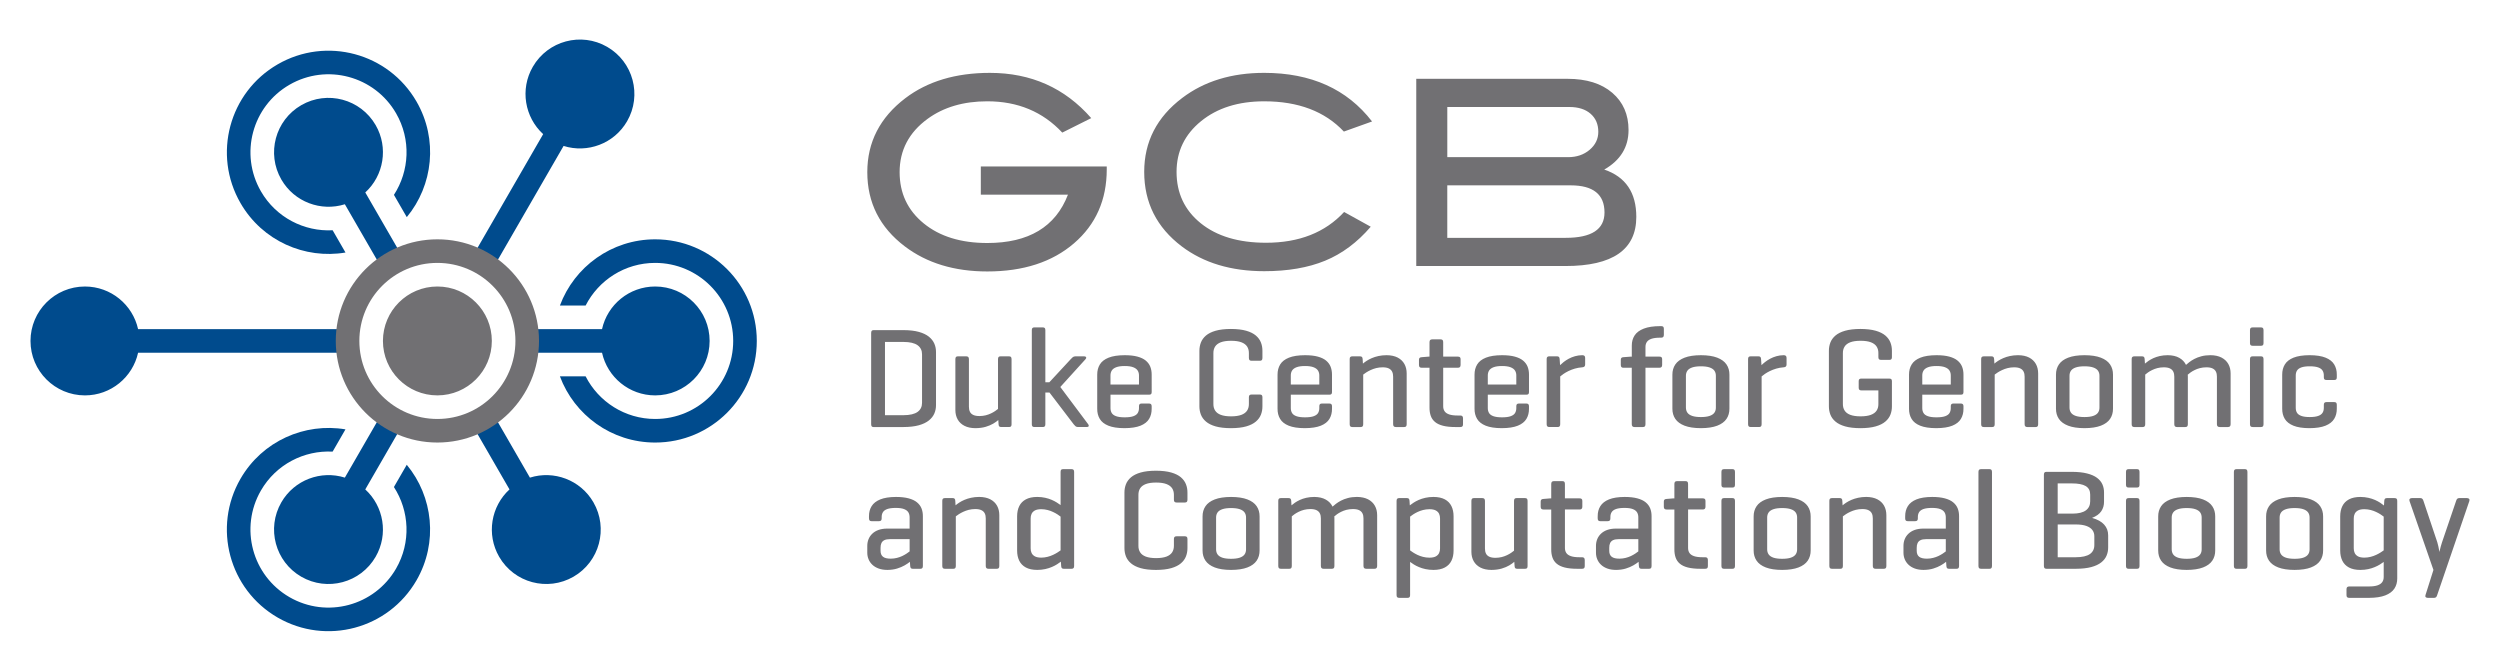 <?xml version="1.0"?>
 <!-- Generator: Adobe Illustrator 16.0.0, SVG Export Plug-In . SVG Version: 6.00 Build 0) --> <svg version="1.0" id="Layer_1" xmlns="http://www.w3.org/2000/svg" xmlns:xlink="http://www.w3.org/1999/xlink" x="0px" y="0px" width="276" height="74.049" viewBox="44 24.146 276 74.049" enable-background="new 44 24.146 276 74.049" xml:space="preserve"> <rect x="44" y="24.146" fill="#FFFFFF" width="276" height="74.049"></rect> <g> <path fill="#004B8D" d="M82.072,46.696l3.717,6.438c0.344-0.258,0.707-0.499,1.089-0.719c0.381-0.22,0.771-0.414,1.167-0.583 l-3.718-6.439c2.035-1.862,2.58-4.949,1.144-7.437c-1.66-2.874-5.336-3.859-8.21-2.2c-2.874,1.66-3.859,5.336-2.2,8.21 C76.497,46.454,79.442,47.526,82.072,46.696L82.072,46.696z M96.53,71.739l3.718,6.439c-2.034,1.862-2.578,4.949-1.142,7.435 c1.66,2.875,5.336,3.86,8.21,2.2c2.874-1.659,3.859-5.335,2.2-8.209c-1.437-2.488-4.383-3.56-7.013-2.728l-3.717-6.438 c-0.344,0.257-0.707,0.499-1.089,0.718C97.316,71.376,96.926,71.57,96.53,71.739L96.53,71.739z M74.657,31.248 c5.364-3.098,12.226-1.259,15.324,4.106c2.41,4.174,1.832,9.256-1.072,12.764l-1.419-2.458c1.707-2.63,1.913-6.104,0.237-9.005 c-2.378-4.12-7.648-5.532-11.768-3.153c-4.12,2.378-5.532,7.648-3.153,11.768c1.675,2.901,4.785,4.46,7.917,4.297l1.419,2.458 c-4.49,0.76-9.179-1.279-11.589-5.454C67.454,41.206,69.292,34.344,74.657,31.248z"></path> <path fill="#004B8D" d="M82.072,76.875c-2.629-0.83-5.575,0.242-7.012,2.729c-1.659,2.874-0.673,6.551,2.2,8.211 c2.875,1.659,6.551,0.674,8.21-2.201c1.437-2.486,0.892-5.574-1.144-7.436l3.718-6.44c-0.797-0.339-1.556-0.774-2.256-1.301 L82.072,76.875L82.072,76.875z M98.787,53.132l7.433-12.875c2.631,0.831,5.577-0.241,7.012-2.728c1.66-2.874,0.675-6.55-2.2-8.21 c-2.873-1.66-6.551-0.674-8.21,2.201c-1.436,2.486-0.891,5.573,1.143,7.435l-1.858,3.22l-5.576,9.657 C97.327,52.171,98.086,52.606,98.787,53.132L98.787,53.132z M74.656,92.325c-5.366-3.098-7.203-9.959-4.105-15.324 c2.409-4.174,7.099-6.214,11.589-5.453l-1.419,2.458c-3.131-0.164-6.242,1.396-7.917,4.296c-2.378,4.121-0.966,9.391,3.153,11.769 c4.119,2.378,9.39,0.967,11.769-3.152c1.674-2.902,1.469-6.375-0.238-9.005l1.419-2.458c2.904,3.508,3.482,8.59,1.073,12.764 C86.882,93.583,80.021,95.422,74.656,92.325z"></path> <path fill="#004B8D" d="M122.342,61.785c0.001-3.318-2.691-6.01-6.01-6.009c-2.872,0-5.274,2.015-5.869,4.708h-7.432 c0.105,0.871,0.103,1.745-0.002,2.605h7.435c0.596,2.692,2.997,4.708,5.868,4.708C119.651,67.796,122.343,65.104,122.342,61.785 L122.342,61.785z M81.547,60.484H62.962h-3.717c-0.595-2.692-2.997-4.707-5.868-4.707c-3.318,0-6.01,2.692-6.01,6.01 c0,3.319,2.692,6.01,6.01,6.01c2.872,0,5.274-2.015,5.868-4.708h22.3C81.439,62.218,81.443,61.343,81.547,60.484L81.547,60.484z M127.55,61.785c0,6.195-5.024,11.218-11.219,11.218c-4.819,0-8.931-3.042-10.518-7.311h2.838c1.424,2.794,4.33,4.708,7.68,4.708 c4.757,0,8.615-3.857,8.614-8.615c0.001-4.757-3.857-8.614-8.614-8.615c-3.35,0-6.255,1.914-7.679,4.708h-2.838 c1.586-4.269,5.697-7.311,10.518-7.31C122.526,50.568,127.55,55.59,127.55,61.785z"></path> <path fill="#717073" d="M103.506,61.784c0,6.195-5.023,11.218-11.218,11.218c-6.195,0-11.219-5.023-11.218-11.218 c0-6.195,5.022-11.217,11.218-11.217C98.482,50.567,103.506,55.589,103.506,61.784L103.506,61.784z M98.298,61.785 c0-3.318-2.691-6.01-6.01-6.009c-3.319,0-6.01,2.691-6.012,6.009c0.001,3.319,2.693,6.011,6.011,6.011 C95.607,67.796,98.298,65.104,98.298,61.785L98.298,61.785z M92.288,70.4c4.756-0.001,8.615-3.859,8.615-8.617 c0-4.756-3.857-8.613-8.615-8.613c-4.759,0-8.615,3.857-8.615,8.613C83.673,66.541,87.531,70.399,92.288,70.4z"></path> </g> <g> <path fill="#717073" d="M216.855,50.403c2.855,0,4.282-0.932,4.282-2.797c0-1.999-1.246-2.998-3.739-2.998h-13.618v5.795H216.855 L216.855,50.403z M217.113,41.497c0.951,0,1.746-0.271,2.384-0.813c0.637-0.543,0.956-1.204,0.956-1.984 c0-0.837-0.285-1.503-0.856-1.999c-0.571-0.494-1.351-0.742-2.34-0.742h-13.475v5.538H217.113L217.113,41.497z M221.109,42.867 c2.36,0.799,3.539,2.541,3.539,5.224c0,3.616-2.607,5.424-7.822,5.424h-16.471V32.847h16.7c2.093,0,3.74,0.514,4.938,1.542 c1.199,1.028,1.798,2.398,1.798,4.111C223.792,40.384,222.897,41.84,221.109,42.867L221.109,42.867z M195.474,37.557l-3.111,1.114 c-2.095-2.227-5.025-3.34-8.793-3.34c-2.855,0-5.182,0.732-6.98,2.198c-1.798,1.465-2.698,3.331-2.698,5.595 c0,2.341,0.89,4.23,2.669,5.667c1.779,1.437,4.182,2.155,7.208,2.155c3.654,0,6.527-1.132,8.621-3.397l2.94,1.627 c-1.484,1.731-3.164,2.983-5.039,3.753c-1.875,0.771-4.116,1.156-6.724,1.156c-3.653,0-6.689-0.913-9.106-2.741 c-2.76-2.093-4.14-4.833-4.14-8.221c0-3.331,1.399-6.052,4.197-8.165c2.436-1.846,5.452-2.769,9.049-2.769 C188.747,32.191,192.714,33.98,195.474,37.557L195.474,37.557z M166.185,42.839c0,3.368-1.204,6.09-3.611,8.164 s-5.601,3.112-9.578,3.112c-3.635,0-6.671-0.923-9.107-2.77c-2.759-2.093-4.139-4.824-4.139-8.192c0-3.312,1.398-6.033,4.197-8.165 c2.455-1.865,5.566-2.797,9.335-2.797c4.548,0,8.278,1.665,11.19,4.995l-3.197,1.599c-2.15-2.303-4.91-3.455-8.279-3.455 c-2.627,0-4.825,0.647-6.595,1.941c-2.055,1.503-3.083,3.463-3.083,5.881c0,2.321,0.885,4.206,2.655,5.652 c1.77,1.447,4.111,2.17,7.022,2.17c4.568,0,7.537-1.779,8.907-5.338h-9.62v-3.112h13.902L166.185,42.839L166.185,42.839z"></path> <path fill="#717073" d="M311.551,79.449c-0.029-0.097-0.067-0.173-0.121-0.228c-0.05-0.057-0.125-0.086-0.226-0.086h-0.928 c-0.105,0-0.184,0.026-0.234,0.082c-0.052,0.052-0.063,0.132-0.034,0.233l2.644,7.617l-0.881,2.785 c-0.028,0.102-0.018,0.179,0.037,0.226c0.052,0.05,0.134,0.073,0.246,0.073h0.677c0.1-0.002,0.175-0.034,0.226-0.092 c0.048-0.057,0.084-0.125,0.105-0.206l3.557-10.402c0.029-0.102,0.018-0.182-0.035-0.234c-0.05-0.055-0.128-0.081-0.233-0.081 H315.5c-0.099,0-0.175,0.025-0.226,0.081c-0.052,0.053-0.092,0.132-0.121,0.234l-1.558,4.579c-0.047,0.145-0.092,0.294-0.134,0.446 c-0.04,0.15-0.074,0.281-0.1,0.394c-0.029,0.112-0.044,0.186-0.049,0.214c-0.006-0.026-0.02-0.095-0.038-0.212 c-0.018-0.115-0.044-0.252-0.079-0.409c-0.034-0.159-0.072-0.312-0.12-0.464L311.551,79.449L311.551,79.449z M303.855,81.384 c-0.003-0.186,0.031-0.356,0.103-0.511c0.07-0.152,0.192-0.275,0.361-0.371c0.17-0.092,0.404-0.139,0.7-0.141 c0.25,0.002,0.483,0.032,0.704,0.089c0.222,0.057,0.424,0.13,0.608,0.22c0.186,0.087,0.348,0.176,0.488,0.268 c0.141,0.092,0.254,0.173,0.341,0.241v3.729c-0.087,0.065-0.2,0.142-0.341,0.23c-0.14,0.089-0.302,0.179-0.488,0.265 c-0.184,0.087-0.386,0.16-0.608,0.217c-0.221,0.058-0.454,0.087-0.704,0.09c-0.296-0.003-0.53-0.05-0.7-0.142 c-0.169-0.095-0.291-0.218-0.361-0.373c-0.072-0.152-0.105-0.321-0.103-0.508V81.384L303.855,81.384z M304.58,87.066 c0.317-0.002,0.61-0.032,0.876-0.089c0.262-0.058,0.503-0.132,0.716-0.224c0.212-0.089,0.402-0.183,0.566-0.286 c0.163-0.099,0.304-0.194,0.423-0.283v1.652c0.003,0.221-0.05,0.41-0.157,0.567c-0.108,0.157-0.281,0.279-0.52,0.362 c-0.239,0.084-0.553,0.125-0.944,0.125h-2.171c-0.11,0-0.189,0.023-0.239,0.074c-0.052,0.047-0.076,0.124-0.076,0.226v0.661 c0,0.108,0.023,0.187,0.076,0.23c0.05,0.047,0.128,0.068,0.239,0.068h2.171c0.737-0.002,1.335-0.094,1.794-0.272 c0.459-0.179,0.795-0.428,1.008-0.75c0.212-0.322,0.317-0.7,0.314-1.133v-8.545c0.003-0.11-0.021-0.189-0.065-0.241 c-0.047-0.05-0.123-0.073-0.234-0.073h-0.834c-0.107,0-0.183,0.023-0.225,0.073c-0.045,0.053-0.068,0.131-0.074,0.241l-0.031,0.504 c-0.11-0.093-0.247-0.195-0.41-0.302c-0.166-0.107-0.354-0.209-0.572-0.308c-0.217-0.097-0.461-0.175-0.734-0.238 c-0.271-0.063-0.57-0.095-0.897-0.098c-0.508,0.003-0.926,0.093-1.254,0.269c-0.328,0.176-0.572,0.425-0.729,0.744 c-0.157,0.32-0.237,0.695-0.237,1.128v3.776c0,0.433,0.08,0.809,0.237,1.128c0.157,0.319,0.401,0.568,0.729,0.744 C303.653,86.974,304.07,87.064,304.58,87.066L304.58,87.066z M298.978,84.784c0.002,0.226-0.053,0.417-0.166,0.574 c-0.113,0.158-0.291,0.275-0.535,0.357c-0.242,0.081-0.559,0.122-0.953,0.122c-0.391,0-0.71-0.042-0.953-0.122 c-0.243-0.082-0.422-0.2-0.534-0.357c-0.11-0.157-0.168-0.348-0.166-0.574v-3.494c-0.002-0.226,0.056-0.417,0.166-0.575 c0.112-0.157,0.291-0.274,0.534-0.356c0.242-0.082,0.562-0.124,0.953-0.124c0.393,0,0.71,0.042,0.953,0.124 c0.244,0.082,0.421,0.199,0.535,0.356c0.112,0.158,0.167,0.349,0.166,0.575V84.784L298.978,84.784z M294.178,84.91 c-0.003,0.433,0.105,0.812,0.321,1.133c0.219,0.322,0.56,0.572,1.023,0.75c0.465,0.178,1.065,0.271,1.802,0.272 c0.737-0.002,1.338-0.094,1.802-0.272c0.465-0.179,0.806-0.428,1.023-0.75c0.218-0.322,0.325-0.701,0.323-1.133v-3.745 c0.002-0.433-0.105-0.811-0.323-1.133c-0.217-0.322-0.558-0.571-1.023-0.75c-0.463-0.179-1.065-0.271-1.802-0.273 c-0.737,0.002-1.337,0.094-1.802,0.273c-0.463,0.179-0.804,0.428-1.023,0.75c-0.216,0.323-0.325,0.701-0.321,1.133V84.91 L294.178,84.91z M292.116,76.254c0-0.11-0.021-0.189-0.065-0.241c-0.045-0.05-0.115-0.074-0.217-0.074h-0.913 c-0.108,0-0.187,0.023-0.231,0.074c-0.048,0.053-0.068,0.131-0.068,0.241v10.371c0,0.11,0.021,0.189,0.068,0.239 c0.044,0.053,0.123,0.077,0.231,0.077h0.913c0.102,0,0.172-0.023,0.217-0.077c0.045-0.049,0.065-0.129,0.065-0.239V76.254 L292.116,76.254z M287.064,84.784c0.003,0.226-0.053,0.417-0.166,0.574c-0.112,0.158-0.291,0.275-0.535,0.357 c-0.241,0.081-0.559,0.122-0.953,0.122c-0.39,0-0.71-0.042-0.952-0.122c-0.244-0.082-0.422-0.2-0.535-0.357 c-0.11-0.157-0.167-0.348-0.166-0.574v-3.494c-0.002-0.226,0.055-0.417,0.166-0.575c0.112-0.157,0.291-0.274,0.535-0.356 c0.241-0.082,0.562-0.124,0.952-0.124c0.394,0,0.712,0.042,0.953,0.124c0.244,0.082,0.422,0.199,0.535,0.356 c0.112,0.158,0.169,0.349,0.166,0.575V84.784L287.064,84.784z M282.265,84.91c-0.003,0.433,0.105,0.812,0.323,1.133 c0.217,0.322,0.558,0.572,1.022,0.75c0.464,0.178,1.064,0.271,1.803,0.272c0.737-0.002,1.337-0.094,1.801-0.272 c0.465-0.179,0.807-0.428,1.023-0.75c0.218-0.322,0.326-0.701,0.322-1.133v-3.745c0.003-0.433-0.104-0.811-0.322-1.133 c-0.217-0.322-0.559-0.571-1.023-0.75c-0.463-0.179-1.063-0.271-1.801-0.273c-0.738,0.002-1.338,0.094-1.803,0.273 c-0.464,0.179-0.805,0.428-1.022,0.75c-0.218,0.323-0.326,0.701-0.323,1.133V84.91L282.265,84.91z M280.203,76.254 c0-0.11-0.021-0.189-0.066-0.241c-0.044-0.05-0.115-0.074-0.217-0.074h-0.913c-0.107,0-0.186,0.023-0.231,0.074 c-0.047,0.053-0.067,0.131-0.067,0.241v1.417c0,0.102,0.021,0.176,0.067,0.226c0.045,0.05,0.124,0.074,0.231,0.074h0.913 c0.102,0,0.173-0.023,0.217-0.074c0.045-0.05,0.066-0.124,0.066-0.226V76.254L280.203,76.254z M280.203,79.449 c0-0.11-0.021-0.188-0.066-0.24c-0.044-0.05-0.115-0.074-0.217-0.074h-0.913c-0.107,0-0.186,0.024-0.231,0.074 c-0.047,0.052-0.067,0.131-0.067,0.24v7.176c0,0.11,0.021,0.189,0.067,0.239c0.045,0.053,0.124,0.077,0.231,0.077h0.913 c0.102,0,0.173-0.023,0.217-0.077c0.045-0.049,0.066-0.129,0.066-0.239V79.449L280.203,79.449z M272.711,77.514 c0.706-0.003,1.222,0.097,1.556,0.296c0.33,0.2,0.493,0.518,0.49,0.947v0.724c0.003,0.435-0.157,0.771-0.477,1.01 c-0.321,0.236-0.806,0.356-1.459,0.359h-1.652v-3.336H272.711L272.711,77.514z M273.168,82.046c0.473,0,0.858,0.055,1.16,0.162 c0.304,0.108,0.527,0.26,0.671,0.455c0.145,0.196,0.218,0.425,0.215,0.689v0.96c0.003,0.436-0.159,0.769-0.49,1.002 c-0.333,0.23-0.849,0.349-1.555,0.351h-1.999v-3.619H273.168L273.168,82.046z M273.168,86.94c0.675-0.003,1.241-0.065,1.7-0.187 c0.459-0.123,0.826-0.294,1.102-0.512c0.276-0.214,0.473-0.466,0.593-0.749c0.121-0.284,0.181-0.588,0.178-0.913v-1.338 c0-0.458-0.146-0.853-0.44-1.177c-0.294-0.329-0.739-0.575-1.338-0.742c0.471-0.184,0.809-0.428,1.016-0.734 c0.209-0.307,0.312-0.664,0.306-1.076v-0.991c0.003-0.32-0.057-0.619-0.177-0.895c-0.121-0.274-0.318-0.517-0.593-0.724 c-0.275-0.208-0.642-0.37-1.102-0.485c-0.459-0.119-1.026-0.177-1.7-0.179h-2.785c-0.102,0-0.173,0.023-0.217,0.073 c-0.045,0.053-0.065,0.132-0.065,0.241v10.072c0,0.11,0.021,0.189,0.065,0.239c0.044,0.053,0.115,0.077,0.217,0.077H273.168 L273.168,86.94z M263.915,76.254c0-0.11-0.021-0.189-0.065-0.241c-0.045-0.05-0.115-0.074-0.217-0.074h-0.913 c-0.107,0-0.187,0.023-0.232,0.074c-0.047,0.053-0.067,0.131-0.067,0.241v10.371c0,0.11,0.021,0.189,0.067,0.239 c0.045,0.053,0.125,0.077,0.232,0.077h0.913c0.102,0,0.172-0.023,0.217-0.077c0.044-0.049,0.065-0.129,0.065-0.239V76.254 L263.915,76.254z M256.739,85.822c-0.391,0.003-0.679-0.067-0.863-0.209c-0.182-0.142-0.272-0.367-0.271-0.671v-0.314 c-0.002-0.206,0.03-0.38,0.095-0.522c0.065-0.142,0.172-0.252,0.325-0.326c0.152-0.076,0.359-0.112,0.618-0.112h2.173v1.353 c-0.092,0.073-0.205,0.155-0.341,0.244c-0.14,0.092-0.297,0.179-0.473,0.265c-0.179,0.084-0.373,0.153-0.585,0.207 C257.205,85.791,256.979,85.82,256.739,85.822L256.739,85.822z M254.331,81.369c0,0.11,0.021,0.188,0.066,0.239 c0.044,0.053,0.116,0.076,0.218,0.076h0.818c0.108,0,0.187-0.024,0.23-0.076c0.048-0.05,0.068-0.129,0.068-0.239v-0.126 c-0.002-0.215,0.042-0.401,0.139-0.553c0.095-0.152,0.254-0.268,0.483-0.349c0.228-0.079,0.54-0.121,0.936-0.121 s0.706,0.044,0.929,0.134c0.222,0.089,0.377,0.212,0.469,0.373c0.089,0.16,0.131,0.346,0.129,0.564v1.211h-2.487 c-0.364,0.003-0.685,0.053-0.959,0.154c-0.272,0.1-0.501,0.24-0.682,0.416c-0.184,0.176-0.32,0.378-0.409,0.605 c-0.092,0.229-0.136,0.473-0.136,0.729v0.755c0,0.257,0.047,0.501,0.141,0.729c0.095,0.229,0.234,0.431,0.42,0.606 c0.187,0.176,0.417,0.314,0.693,0.415c0.278,0.102,0.598,0.152,0.965,0.154c0.399-0.004,0.758-0.054,1.075-0.152 c0.317-0.097,0.593-0.215,0.829-0.351c0.237-0.136,0.43-0.268,0.582-0.393l0.032,0.457c0.006,0.11,0.029,0.188,0.073,0.239 c0.042,0.052,0.117,0.076,0.226,0.076h0.819c0.101,0,0.172-0.023,0.216-0.076c0.045-0.05,0.066-0.129,0.066-0.239v-5.493 c0.003-0.318-0.05-0.603-0.152-0.862c-0.105-0.26-0.273-0.483-0.504-0.672c-0.23-0.19-0.537-0.334-0.917-0.436 c-0.381-0.102-0.847-0.155-1.4-0.155c-0.717,0.003-1.294,0.095-1.729,0.271c-0.438,0.179-0.756,0.425-0.955,0.746 c-0.197,0.316-0.294,0.687-0.292,1.109V81.369L254.331,81.369z M246.258,79.134c-0.107,0-0.186,0.024-0.231,0.074 c-0.047,0.047-0.067,0.123-0.067,0.226v7.192c0,0.11,0.021,0.188,0.067,0.238c0.045,0.053,0.124,0.077,0.231,0.077h0.913 c0.102,0,0.173-0.023,0.217-0.077c0.045-0.049,0.066-0.128,0.066-0.238v-5.477c0.087-0.068,0.199-0.15,0.338-0.239 c0.139-0.089,0.301-0.179,0.485-0.263c0.181-0.086,0.386-0.158,0.605-0.215c0.224-0.055,0.459-0.083,0.712-0.087 c0.286,0,0.517,0.042,0.687,0.127c0.169,0.083,0.294,0.201,0.368,0.356c0.075,0.154,0.112,0.341,0.109,0.556v5.241 c0,0.11,0.024,0.188,0.075,0.239c0.047,0.053,0.123,0.076,0.225,0.076h0.913c0.104,0,0.174-0.024,0.219-0.076 c0.044-0.05,0.064-0.129,0.064-0.239v-5.602c0-0.391-0.083-0.74-0.249-1.042c-0.168-0.302-0.416-0.538-0.745-0.711 c-0.328-0.169-0.737-0.259-1.225-0.263c-0.325,0.003-0.624,0.032-0.896,0.093c-0.273,0.059-0.517,0.136-0.734,0.23 c-0.219,0.094-0.407,0.193-0.572,0.301c-0.163,0.107-0.299,0.207-0.41,0.304l-0.031-0.503c-0.005-0.102-0.029-0.179-0.074-0.226 c-0.042-0.05-0.118-0.073-0.226-0.073H246.258L246.258,79.134z M242.402,84.784c0.003,0.226-0.053,0.417-0.165,0.574 c-0.113,0.158-0.291,0.275-0.535,0.357c-0.241,0.081-0.559,0.122-0.953,0.122c-0.39,0-0.71-0.042-0.953-0.122 c-0.243-0.082-0.421-0.2-0.534-0.357c-0.11-0.157-0.168-0.348-0.166-0.574v-3.494c-0.003-0.226,0.055-0.417,0.166-0.575 c0.112-0.157,0.291-0.274,0.534-0.356c0.242-0.082,0.563-0.124,0.953-0.124c0.394,0,0.711,0.042,0.953,0.124 c0.244,0.082,0.422,0.199,0.535,0.356c0.112,0.158,0.168,0.349,0.165,0.575V84.784L242.402,84.784z M237.602,84.91 c-0.002,0.433,0.106,0.812,0.323,1.133c0.218,0.322,0.558,0.572,1.023,0.75c0.464,0.178,1.065,0.271,1.802,0.272 c0.737-0.002,1.338-0.094,1.802-0.272c0.464-0.179,0.805-0.428,1.023-0.75c0.217-0.322,0.325-0.701,0.323-1.133v-3.745 c0.002-0.433-0.105-0.811-0.323-1.133c-0.218-0.322-0.559-0.571-1.023-0.75c-0.464-0.179-1.065-0.271-1.802-0.273 c-0.737,0.002-1.337,0.094-1.802,0.273c-0.465,0.179-0.805,0.428-1.023,0.75c-0.217,0.323-0.325,0.701-0.323,1.133V84.91 L237.602,84.91z M235.541,76.254c0-0.11-0.02-0.189-0.065-0.241c-0.045-0.05-0.116-0.074-0.218-0.074h-0.913 c-0.107,0-0.186,0.023-0.231,0.074c-0.047,0.053-0.068,0.131-0.068,0.241v1.417c0,0.102,0.021,0.176,0.068,0.226 c0.045,0.05,0.124,0.074,0.231,0.074h0.913c0.102,0,0.173-0.023,0.218-0.074c0.045-0.05,0.065-0.124,0.065-0.226V76.254 L235.541,76.254z M235.541,79.449c0-0.11-0.02-0.188-0.065-0.24c-0.045-0.05-0.116-0.074-0.218-0.074h-0.913 c-0.107,0-0.186,0.024-0.231,0.074c-0.047,0.052-0.068,0.131-0.068,0.24v7.176c0,0.11,0.021,0.189,0.068,0.239 c0.045,0.053,0.124,0.077,0.231,0.077h0.913c0.102,0,0.173-0.023,0.218-0.077c0.045-0.049,0.065-0.129,0.065-0.239V79.449 L235.541,79.449z M230.363,79.166v-1.589c0-0.11-0.021-0.188-0.065-0.241c-0.045-0.05-0.116-0.073-0.218-0.073h-0.929 c-0.103,0-0.179,0.023-0.226,0.073c-0.05,0.053-0.073,0.131-0.073,0.241v1.589h-0.094l-0.772,0.063 c-0.107,0.005-0.186,0.032-0.231,0.079c-0.047,0.044-0.068,0.117-0.068,0.221v0.55c0,0.11,0.021,0.188,0.068,0.239 c0.045,0.053,0.124,0.077,0.231,0.077h0.866v4.39c-0.003,0.346,0.045,0.653,0.139,0.92c0.095,0.268,0.249,0.493,0.47,0.677 c0.217,0.184,0.514,0.323,0.886,0.417c0.371,0.094,0.832,0.141,1.385,0.141h0.52c0.102,0,0.179-0.021,0.226-0.067 c0.049-0.045,0.073-0.124,0.073-0.232v-0.661c0-0.11-0.024-0.189-0.073-0.239c-0.047-0.052-0.124-0.076-0.226-0.076h-0.299 c-0.391,0-0.704-0.042-0.936-0.123c-0.234-0.082-0.401-0.197-0.503-0.352c-0.102-0.154-0.152-0.344-0.15-0.563v-4.233h1.622 c0.102,0,0.179-0.024,0.226-0.077c0.049-0.05,0.073-0.129,0.073-0.239v-0.63c0-0.101-0.024-0.173-0.073-0.217 c-0.047-0.045-0.123-0.066-0.226-0.066H230.363L230.363,79.166z M222.793,85.822c-0.391,0.003-0.679-0.067-0.862-0.209 c-0.181-0.142-0.273-0.367-0.27-0.671v-0.314c-0.003-0.206,0.028-0.38,0.094-0.522c0.065-0.142,0.172-0.252,0.325-0.326 c0.153-0.076,0.359-0.112,0.62-0.112h2.171v1.353c-0.092,0.073-0.204,0.155-0.341,0.244c-0.139,0.092-0.296,0.179-0.472,0.265 c-0.179,0.084-0.373,0.153-0.585,0.207C223.261,85.791,223.035,85.82,222.793,85.822L222.793,85.822z M220.386,81.369 c0,0.11,0.021,0.188,0.065,0.239c0.045,0.053,0.115,0.076,0.217,0.076h0.819c0.107,0,0.187-0.024,0.231-0.076 c0.047-0.05,0.068-0.129,0.068-0.239v-0.126c-0.003-0.215,0.042-0.401,0.139-0.553c0.094-0.152,0.254-0.268,0.483-0.349 c0.228-0.079,0.54-0.121,0.936-0.121c0.396,0,0.706,0.044,0.928,0.134c0.224,0.089,0.378,0.212,0.47,0.373 c0.09,0.16,0.132,0.346,0.128,0.564v1.211h-2.486c-0.366,0.003-0.685,0.053-0.961,0.154c-0.272,0.1-0.5,0.24-0.682,0.416 c-0.183,0.176-0.32,0.378-0.409,0.605c-0.092,0.229-0.137,0.473-0.137,0.729v0.755c0,0.257,0.047,0.501,0.142,0.729 c0.094,0.229,0.233,0.431,0.419,0.606c0.186,0.176,0.417,0.314,0.692,0.415c0.278,0.102,0.598,0.152,0.965,0.154 c0.399-0.004,0.758-0.054,1.075-0.152c0.319-0.097,0.593-0.215,0.83-0.351c0.236-0.136,0.43-0.268,0.582-0.393l0.032,0.457 c0.005,0.11,0.029,0.188,0.074,0.239c0.041,0.052,0.117,0.076,0.226,0.076h0.817c0.103,0,0.174-0.023,0.218-0.076 c0.045-0.05,0.065-0.129,0.065-0.239v-5.493c0.003-0.318-0.05-0.603-0.152-0.862c-0.104-0.26-0.272-0.483-0.503-0.672 c-0.23-0.19-0.538-0.334-0.917-0.436c-0.38-0.102-0.848-0.155-1.401-0.155c-0.716,0.003-1.293,0.095-1.729,0.271 c-0.438,0.179-0.755,0.425-0.955,0.746c-0.197,0.316-0.294,0.687-0.291,1.109V81.369L220.386,81.369z M216.767,79.166v-1.589 c0-0.11-0.021-0.188-0.065-0.241c-0.045-0.05-0.115-0.073-0.217-0.073h-0.929c-0.102,0-0.178,0.023-0.226,0.073 c-0.05,0.053-0.074,0.131-0.074,0.241v1.589h-0.095l-0.771,0.063c-0.107,0.005-0.186,0.032-0.23,0.079 c-0.047,0.044-0.069,0.117-0.069,0.221v0.55c0,0.11,0.021,0.188,0.069,0.239c0.045,0.053,0.124,0.077,0.23,0.077h0.866v4.39 c-0.003,0.346,0.044,0.653,0.139,0.92c0.095,0.268,0.249,0.493,0.469,0.677c0.218,0.184,0.514,0.323,0.886,0.417 c0.37,0.094,0.832,0.141,1.386,0.141h0.52c0.102,0,0.179-0.021,0.226-0.067c0.049-0.045,0.074-0.124,0.074-0.232v-0.661 c0-0.11-0.025-0.189-0.074-0.239c-0.047-0.052-0.124-0.076-0.226-0.076h-0.299c-0.391,0-0.702-0.042-0.936-0.123 c-0.234-0.082-0.401-0.197-0.503-0.352c-0.102-0.154-0.152-0.344-0.15-0.563v-4.233h1.621c0.102,0,0.179-0.024,0.226-0.077 c0.049-0.05,0.074-0.129,0.074-0.239v-0.63c0-0.101-0.024-0.173-0.074-0.217c-0.047-0.045-0.124-0.066-0.226-0.066H216.767 L216.767,79.166z M211.211,86.641c0.005,0.107,0.029,0.186,0.074,0.231c0.042,0.047,0.118,0.068,0.226,0.068h0.849 c0.104,0,0.174-0.021,0.218-0.068c0.045-0.045,0.065-0.124,0.065-0.231v-7.192c0-0.11-0.021-0.188-0.065-0.24 c-0.044-0.05-0.114-0.074-0.218-0.074h-0.928c-0.102,0-0.174,0.024-0.218,0.074c-0.045,0.052-0.066,0.131-0.066,0.24v5.493 c-0.081,0.068-0.188,0.147-0.319,0.237c-0.128,0.089-0.281,0.172-0.453,0.256c-0.177,0.084-0.369,0.155-0.58,0.209 c-0.212,0.053-0.443,0.082-0.693,0.085c-0.285,0-0.517-0.042-0.686-0.124c-0.17-0.081-0.294-0.196-0.368-0.352 c-0.076-0.154-0.113-0.344-0.11-0.563v-5.241c0-0.11-0.023-0.188-0.074-0.24c-0.048-0.05-0.124-0.074-0.226-0.074h-0.913 c-0.102,0-0.174,0.024-0.218,0.074c-0.045,0.052-0.066,0.131-0.066,0.24v5.618c0,0.391,0.087,0.737,0.254,1.036 c0.168,0.299,0.417,0.533,0.745,0.704c0.331,0.169,0.737,0.257,1.22,0.259c0.43-0.005,0.808-0.055,1.132-0.152 c0.326-0.097,0.601-0.215,0.832-0.351c0.228-0.137,0.412-0.269,0.553-0.394L211.211,86.641L211.211,86.641z M202.98,84.69 c0.003,0.186-0.031,0.356-0.102,0.509c-0.07,0.154-0.192,0.277-0.361,0.373c-0.17,0.092-0.404,0.139-0.7,0.141 c-0.257-0.002-0.497-0.03-0.717-0.089c-0.223-0.057-0.425-0.13-0.608-0.217c-0.181-0.087-0.341-0.176-0.48-0.265 c-0.136-0.09-0.249-0.165-0.336-0.231V81.18c0.087-0.067,0.2-0.149,0.336-0.241c0.139-0.092,0.299-0.181,0.48-0.268 c0.184-0.088,0.386-0.162,0.608-0.219c0.22-0.058,0.459-0.088,0.717-0.09c0.296,0.003,0.53,0.05,0.7,0.142 c0.169,0.094,0.291,0.217,0.361,0.369c0.071,0.155,0.105,0.326,0.102,0.512V84.69L202.98,84.69z M198.48,79.134 c-0.108,0-0.187,0.024-0.23,0.074c-0.048,0.052-0.068,0.131-0.068,0.24v10.402c0,0.102,0.021,0.179,0.068,0.226 c0.044,0.05,0.123,0.073,0.23,0.073h0.913c0.102,0,0.172-0.023,0.217-0.073c0.045-0.047,0.065-0.123,0.065-0.226v-3.667 c0.112,0.089,0.252,0.184,0.417,0.283c0.164,0.103,0.352,0.197,0.568,0.287c0.214,0.091,0.453,0.165,0.721,0.223 c0.264,0.057,0.558,0.087,0.876,0.089c0.508-0.002,0.926-0.092,1.253-0.268c0.328-0.176,0.572-0.425,0.729-0.744 c0.157-0.321,0.236-0.695,0.236-1.128v-3.776c0-0.433-0.078-0.809-0.236-1.128c-0.157-0.32-0.401-0.57-0.729-0.746 c-0.328-0.175-0.744-0.264-1.253-0.268c-0.331,0.003-0.632,0.035-0.905,0.097c-0.271,0.061-0.518,0.142-0.733,0.237 c-0.214,0.097-0.405,0.199-0.565,0.304c-0.163,0.105-0.299,0.202-0.41,0.291l-0.032-0.488c-0.005-0.11-0.028-0.189-0.073-0.241 c-0.042-0.05-0.118-0.073-0.226-0.073L198.48,79.134L198.48,79.134z M185.418,79.134c-0.107,0-0.186,0.024-0.23,0.074 c-0.047,0.047-0.067,0.123-0.067,0.226v7.192c0,0.11,0.021,0.188,0.067,0.238c0.045,0.053,0.124,0.077,0.23,0.077h0.913 c0.102,0,0.173-0.023,0.217-0.077c0.045-0.049,0.066-0.128,0.066-0.238v-5.477c0.079-0.068,0.183-0.15,0.309-0.239 c0.129-0.089,0.281-0.179,0.454-0.263c0.173-0.086,0.368-0.158,0.583-0.215c0.214-0.055,0.448-0.083,0.7-0.087 c0.285,0,0.517,0.042,0.687,0.127c0.169,0.083,0.293,0.201,0.367,0.356c0.077,0.154,0.112,0.341,0.11,0.556v5.241 c0,0.11,0.023,0.188,0.073,0.239c0.047,0.053,0.124,0.076,0.226,0.076h0.913c0.102,0,0.173-0.024,0.218-0.076 c0.044-0.05,0.064-0.129,0.064-0.239v-5.256c0-0.032,0-0.065-0.002-0.103c0-0.037-0.005-0.071-0.014-0.102 c0.077-0.068,0.176-0.15,0.301-0.242c0.127-0.091,0.279-0.181,0.451-0.267c0.177-0.09,0.373-0.163,0.59-0.221 c0.221-0.058,0.459-0.086,0.719-0.088c0.288,0,0.517,0.041,0.687,0.125c0.17,0.083,0.294,0.202,0.368,0.356 c0.076,0.155,0.112,0.341,0.11,0.556v5.241c0,0.11,0.023,0.189,0.075,0.239c0.05,0.053,0.13,0.077,0.239,0.077h0.897 c0.102,0,0.179-0.023,0.226-0.077c0.05-0.049,0.073-0.129,0.073-0.239v-5.602c0-0.391-0.083-0.74-0.254-1.042 c-0.168-0.301-0.42-0.538-0.75-0.71c-0.331-0.17-0.742-0.26-1.23-0.264c-0.373,0.003-0.706,0.043-0.996,0.122 c-0.294,0.079-0.548,0.174-0.769,0.291c-0.217,0.115-0.403,0.234-0.555,0.351c-0.152,0.119-0.276,0.221-0.37,0.308 c-0.158-0.328-0.404-0.585-0.742-0.776c-0.336-0.192-0.762-0.289-1.272-0.295c-0.326,0.003-0.622,0.035-0.884,0.095 c-0.265,0.06-0.499,0.14-0.706,0.234c-0.208,0.097-0.386,0.197-0.54,0.301c-0.152,0.107-0.284,0.208-0.389,0.299l-0.031-0.503 c-0.006-0.102-0.029-0.179-0.074-0.226c-0.041-0.05-0.118-0.073-0.225-0.073H185.418L185.418,79.134z M181.563,84.784 c0.002,0.226-0.053,0.417-0.166,0.574c-0.113,0.158-0.292,0.275-0.535,0.357c-0.242,0.081-0.559,0.122-0.953,0.122 c-0.391,0-0.711-0.042-0.952-0.122c-0.244-0.082-0.422-0.2-0.535-0.357c-0.11-0.157-0.167-0.348-0.165-0.574v-3.494 c-0.002-0.226,0.055-0.417,0.165-0.575c0.112-0.157,0.291-0.274,0.535-0.356c0.241-0.082,0.561-0.124,0.952-0.124 c0.393,0,0.71,0.042,0.953,0.124c0.243,0.082,0.421,0.199,0.535,0.356c0.112,0.158,0.168,0.349,0.166,0.575V84.784L181.563,84.784z M176.763,84.91c-0.003,0.433,0.105,0.812,0.322,1.133c0.218,0.322,0.559,0.572,1.023,0.75c0.464,0.178,1.064,0.271,1.802,0.272 c0.737-0.002,1.338-0.094,1.802-0.272c0.464-0.179,0.806-0.428,1.023-0.75c0.218-0.322,0.326-0.701,0.323-1.133v-3.745 c0.003-0.433-0.105-0.811-0.323-1.133c-0.217-0.322-0.559-0.571-1.023-0.75c-0.464-0.179-1.064-0.271-1.802-0.273 c-0.737,0.002-1.337,0.094-1.802,0.273s-0.805,0.428-1.023,0.75c-0.217,0.323-0.325,0.701-0.322,1.133V84.91L176.763,84.91z M175.095,83.651c0-0.102-0.021-0.179-0.066-0.226c-0.044-0.05-0.115-0.074-0.217-0.074h-0.913c-0.107,0-0.186,0.023-0.231,0.074 c-0.047,0.047-0.068,0.124-0.068,0.226v0.74c0.002,0.283-0.063,0.529-0.194,0.731c-0.134,0.204-0.344,0.362-0.632,0.473 c-0.291,0.107-0.671,0.166-1.141,0.166c-0.469,0-0.847-0.059-1.135-0.166c-0.287-0.11-0.496-0.268-0.625-0.473 c-0.131-0.202-0.194-0.448-0.191-0.731v-5.603c-0.002-0.286,0.06-0.53,0.191-0.734c0.128-0.202,0.338-0.359,0.625-0.469 c0.288-0.11,0.666-0.166,1.135-0.166c0.47,0,0.85,0.055,1.141,0.166c0.289,0.11,0.499,0.267,0.632,0.469 c0.131,0.205,0.196,0.448,0.194,0.734v0.52c0,0.11,0.021,0.189,0.068,0.239c0.045,0.052,0.124,0.076,0.231,0.076h0.913 c0.103,0,0.173-0.023,0.217-0.076c0.045-0.05,0.066-0.128,0.066-0.239v-0.772c0.003-0.325-0.049-0.632-0.163-0.923 c-0.112-0.291-0.298-0.548-0.561-0.774c-0.262-0.223-0.619-0.401-1.067-0.529c-0.452-0.129-1.013-0.195-1.687-0.198 c-0.674,0.003-1.235,0.069-1.687,0.198c-0.448,0.127-0.805,0.306-1.067,0.529c-0.262,0.226-0.449,0.483-0.562,0.774 c-0.11,0.291-0.165,0.598-0.162,0.923v6.107c-0.002,0.325,0.052,0.631,0.162,0.923c0.113,0.291,0.299,0.548,0.562,0.771 c0.263,0.226,0.619,0.403,1.067,0.532c0.451,0.129,1.012,0.195,1.687,0.197c0.674-0.002,1.235-0.068,1.687-0.197 c0.448-0.128,0.805-0.306,1.067-0.532c0.263-0.223,0.449-0.48,0.561-0.771c0.113-0.292,0.166-0.598,0.163-0.923V83.651 L175.095,83.651z M157.784,81.384c-0.003-0.186,0.032-0.356,0.103-0.511c0.071-0.152,0.191-0.275,0.362-0.371 c0.17-0.092,0.404-0.139,0.7-0.141c0.249,0.002,0.482,0.032,0.703,0.089c0.223,0.057,0.425,0.13,0.608,0.22 c0.187,0.087,0.349,0.176,0.488,0.268c0.141,0.092,0.253,0.173,0.341,0.241v3.729c-0.087,0.065-0.2,0.142-0.341,0.23 c-0.14,0.089-0.302,0.179-0.488,0.265c-0.184,0.087-0.386,0.16-0.608,0.217c-0.221,0.058-0.454,0.087-0.703,0.09 c-0.296-0.003-0.53-0.05-0.7-0.142c-0.17-0.095-0.291-0.218-0.362-0.373c-0.071-0.152-0.105-0.321-0.103-0.508V81.384 L157.784,81.384z M161.152,86.625c0.005,0.11,0.029,0.189,0.073,0.239c0.042,0.053,0.118,0.077,0.226,0.077h0.834 c0.109,0,0.186-0.023,0.233-0.077c0.045-0.049,0.068-0.129,0.066-0.239V76.254c0.002-0.11-0.021-0.189-0.066-0.241 c-0.047-0.05-0.124-0.074-0.233-0.074h-0.913c-0.107,0-0.184,0.023-0.223,0.074c-0.042,0.053-0.063,0.131-0.06,0.241v3.652 c-0.118-0.09-0.26-0.184-0.422-0.286c-0.165-0.103-0.354-0.2-0.567-0.294c-0.212-0.092-0.453-0.168-0.716-0.226 c-0.265-0.061-0.559-0.09-0.876-0.092c-0.509,0.002-0.926,0.092-1.253,0.268c-0.328,0.176-0.572,0.425-0.729,0.744 c-0.158,0.321-0.236,0.695-0.236,1.128v3.776c0,0.433,0.079,0.809,0.236,1.128c0.157,0.32,0.401,0.569,0.729,0.745 s0.745,0.265,1.253,0.267c0.325-0.002,0.625-0.034,0.895-0.094c0.27-0.06,0.514-0.139,0.731-0.233 c0.215-0.094,0.407-0.191,0.569-0.296c0.165-0.104,0.304-0.199,0.417-0.289L161.152,86.625L161.152,86.625z M148.327,79.134 c-0.108,0-0.187,0.024-0.231,0.074c-0.047,0.047-0.068,0.123-0.068,0.226v7.192c0,0.11,0.021,0.188,0.068,0.238 c0.045,0.053,0.124,0.077,0.231,0.077h0.913c0.102,0,0.173-0.023,0.217-0.077c0.044-0.049,0.065-0.128,0.065-0.238v-5.477 c0.087-0.068,0.199-0.15,0.338-0.239c0.14-0.089,0.302-0.179,0.485-0.263c0.181-0.086,0.386-0.158,0.606-0.215 c0.223-0.055,0.459-0.083,0.711-0.087c0.286,0,0.517,0.042,0.688,0.127c0.17,0.083,0.293,0.201,0.368,0.356 c0.075,0.154,0.112,0.341,0.109,0.556v5.241c0,0.11,0.023,0.188,0.074,0.239c0.047,0.053,0.123,0.076,0.226,0.076h0.913 c0.102,0,0.173-0.024,0.218-0.076c0.044-0.05,0.065-0.129,0.065-0.239v-5.602c0-0.391-0.083-0.74-0.249-1.042 c-0.167-0.302-0.415-0.538-0.745-0.711c-0.328-0.169-0.737-0.259-1.225-0.263c-0.325,0.003-0.624,0.032-0.896,0.093 c-0.273,0.059-0.517,0.136-0.734,0.23c-0.218,0.094-0.407,0.193-0.572,0.301c-0.163,0.107-0.299,0.207-0.409,0.304l-0.032-0.503 c-0.004-0.102-0.028-0.179-0.073-0.226c-0.042-0.05-0.119-0.073-0.226-0.073H148.327L148.327,79.134z M142.346,85.822 c-0.391,0.003-0.679-0.067-0.863-0.209c-0.181-0.142-0.272-0.367-0.27-0.671v-0.314c-0.002-0.206,0.029-0.38,0.095-0.522 c0.065-0.142,0.173-0.252,0.325-0.326c0.152-0.076,0.359-0.112,0.619-0.112h2.171v1.353c-0.092,0.073-0.205,0.155-0.341,0.244 c-0.139,0.092-0.297,0.179-0.472,0.265c-0.178,0.084-0.373,0.153-0.585,0.207C142.813,85.791,142.587,85.82,142.346,85.822 L142.346,85.822z M139.938,81.369c0,0.11,0.021,0.188,0.066,0.239c0.044,0.053,0.115,0.076,0.217,0.076h0.818 c0.107,0,0.187-0.024,0.23-0.076c0.047-0.05,0.068-0.129,0.068-0.239v-0.126c-0.002-0.215,0.042-0.401,0.139-0.553 c0.094-0.152,0.254-0.268,0.483-0.349c0.228-0.079,0.54-0.121,0.936-0.121s0.706,0.044,0.929,0.134 c0.223,0.089,0.378,0.212,0.47,0.373c0.089,0.16,0.131,0.346,0.128,0.564v1.211h-2.486c-0.365,0.003-0.685,0.053-0.96,0.154 c-0.272,0.1-0.501,0.24-0.682,0.416c-0.183,0.176-0.32,0.378-0.409,0.605c-0.092,0.229-0.137,0.473-0.137,0.729v0.755 c0,0.257,0.047,0.501,0.142,0.729c0.094,0.229,0.233,0.431,0.419,0.606c0.186,0.176,0.417,0.314,0.692,0.415 c0.278,0.102,0.599,0.152,0.965,0.154c0.399-0.004,0.759-0.054,1.076-0.152c0.317-0.097,0.593-0.215,0.829-0.351 s0.43-0.268,0.582-0.393l0.032,0.457c0.005,0.11,0.029,0.188,0.073,0.239c0.042,0.052,0.118,0.076,0.226,0.076h0.818 c0.103,0,0.174-0.023,0.218-0.076c0.045-0.05,0.065-0.129,0.065-0.239v-5.493c0.002-0.318-0.05-0.603-0.152-0.862 c-0.105-0.26-0.273-0.483-0.504-0.672c-0.231-0.19-0.538-0.334-0.918-0.436s-0.847-0.155-1.401-0.155 c-0.716,0.003-1.293,0.095-1.728,0.271c-0.438,0.179-0.755,0.425-0.955,0.746c-0.197,0.316-0.294,0.687-0.292,1.109V81.369 L139.938,81.369z M298.977,63.359c-0.737,0.003-1.324,0.094-1.771,0.272c-0.443,0.179-0.764,0.428-0.959,0.75 c-0.197,0.323-0.294,0.7-0.292,1.133v3.746c-0.002,0.433,0.092,0.811,0.287,1.133c0.194,0.322,0.514,0.571,0.955,0.75 c0.44,0.179,1.03,0.271,1.765,0.273c0.737-0.003,1.326-0.095,1.77-0.273c0.443-0.179,0.763-0.427,0.96-0.75 c0.199-0.322,0.294-0.7,0.291-1.133v-0.424c0-0.104-0.021-0.179-0.065-0.227c-0.044-0.049-0.115-0.073-0.218-0.073h-0.849 c-0.108,0-0.187,0.024-0.231,0.073c-0.048,0.048-0.068,0.124-0.068,0.227v0.314c0.002,0.22-0.042,0.409-0.139,0.563 c-0.095,0.155-0.255,0.271-0.483,0.351c-0.228,0.082-0.54,0.124-0.936,0.124c-0.391,0-0.699-0.042-0.924-0.124 c-0.226-0.081-0.388-0.196-0.482-0.351c-0.095-0.154-0.139-0.343-0.137-0.563v-3.525c-0.002-0.221,0.042-0.41,0.137-0.563 c0.094-0.155,0.256-0.273,0.482-0.353c0.226-0.081,0.533-0.123,0.924-0.123c0.396,0,0.707,0.042,0.936,0.123 c0.228,0.08,0.388,0.197,0.483,0.353c0.097,0.154,0.141,0.343,0.139,0.563v0.173c0,0.107,0.021,0.186,0.068,0.231 c0.044,0.047,0.123,0.068,0.231,0.068h0.849c0.103,0,0.174-0.021,0.218-0.068c0.045-0.045,0.065-0.124,0.065-0.231v-0.284 c0.005-0.433-0.092-0.811-0.286-1.133c-0.194-0.323-0.514-0.572-0.955-0.75C300.302,63.453,299.714,63.361,298.977,63.359 L298.977,63.359z M293.893,60.605c0-0.11-0.02-0.189-0.065-0.241c-0.045-0.05-0.116-0.073-0.218-0.073h-0.913 c-0.107,0-0.186,0.023-0.231,0.073c-0.047,0.053-0.068,0.131-0.068,0.241v1.417c0,0.102,0.021,0.175,0.068,0.226 c0.045,0.05,0.124,0.073,0.231,0.073h0.913c0.102,0,0.173-0.023,0.218-0.073c0.045-0.05,0.065-0.124,0.065-0.226V60.605 L293.893,60.605z M293.893,63.8c0-0.11-0.02-0.189-0.065-0.241c-0.045-0.05-0.116-0.074-0.218-0.074h-0.913 c-0.107,0-0.186,0.023-0.231,0.074c-0.047,0.052-0.068,0.13-0.068,0.241v7.176c0,0.11,0.021,0.189,0.068,0.238 c0.045,0.053,0.124,0.077,0.231,0.077h0.913c0.102,0,0.173-0.023,0.218-0.077c0.045-0.049,0.065-0.127,0.065-0.238V63.8 L293.893,63.8z M279.636,63.486c-0.107,0-0.187,0.023-0.231,0.074c-0.047,0.047-0.068,0.123-0.068,0.226v7.191 c0,0.11,0.021,0.189,0.068,0.239c0.044,0.052,0.124,0.076,0.231,0.076h0.913c0.102,0,0.173-0.023,0.217-0.076 c0.045-0.05,0.066-0.128,0.066-0.239V65.5c0.078-0.069,0.183-0.149,0.31-0.239c0.127-0.089,0.28-0.179,0.453-0.262 c0.173-0.087,0.368-0.158,0.583-0.215c0.214-0.055,0.448-0.084,0.699-0.086c0.286,0,0.517,0.041,0.688,0.125 c0.17,0.085,0.294,0.202,0.367,0.357c0.077,0.154,0.112,0.341,0.11,0.555v5.241c0,0.11,0.023,0.189,0.074,0.239 c0.047,0.053,0.124,0.077,0.226,0.077h0.913c0.102,0,0.174-0.023,0.218-0.077c0.045-0.05,0.065-0.128,0.065-0.239V65.72 c0-0.032,0-0.065-0.002-0.102c0-0.037-0.005-0.07-0.013-0.102c0.076-0.068,0.176-0.15,0.301-0.241 c0.126-0.092,0.279-0.182,0.451-0.267c0.175-0.09,0.373-0.164,0.59-0.221c0.22-0.058,0.459-0.087,0.719-0.089 c0.289,0,0.517,0.041,0.687,0.125c0.17,0.084,0.294,0.202,0.367,0.356c0.076,0.155,0.112,0.341,0.11,0.555v5.242 c0,0.11,0.023,0.189,0.077,0.238c0.049,0.053,0.129,0.077,0.238,0.077h0.897c0.102,0,0.179-0.023,0.226-0.077 c0.05-0.049,0.074-0.127,0.074-0.238v-5.603c0-0.391-0.084-0.74-0.254-1.041c-0.168-0.301-0.419-0.537-0.75-0.711 c-0.331-0.17-0.742-0.26-1.23-0.262c-0.373,0.002-0.706,0.042-0.997,0.121c-0.294,0.08-0.548,0.173-0.769,0.291 c-0.218,0.115-0.403,0.233-0.556,0.352c-0.153,0.117-0.275,0.219-0.37,0.306c-0.158-0.328-0.404-0.585-0.742-0.776 c-0.336-0.192-0.762-0.289-1.273-0.294c-0.325,0.002-0.621,0.034-0.883,0.094c-0.265,0.062-0.498,0.14-0.706,0.234 c-0.207,0.098-0.385,0.197-0.54,0.301c-0.153,0.108-0.284,0.208-0.389,0.299l-0.032-0.503c-0.005-0.102-0.029-0.178-0.074-0.226 c-0.042-0.05-0.117-0.074-0.226-0.074L279.636,63.486L279.636,63.486z M275.78,69.135c0.003,0.226-0.053,0.417-0.165,0.575 c-0.112,0.157-0.291,0.275-0.535,0.356c-0.241,0.081-0.559,0.123-0.953,0.123c-0.391,0-0.71-0.042-0.953-0.123 c-0.243-0.082-0.421-0.199-0.534-0.356c-0.111-0.158-0.168-0.349-0.166-0.575v-3.494c-0.003-0.226,0.054-0.417,0.166-0.575 c0.112-0.157,0.291-0.275,0.534-0.356c0.242-0.082,0.562-0.123,0.953-0.123c0.394,0,0.711,0.041,0.953,0.123 c0.244,0.082,0.422,0.199,0.535,0.356c0.112,0.158,0.168,0.349,0.165,0.575V69.135L275.78,69.135z M270.98,69.26 c-0.002,0.434,0.105,0.811,0.323,1.133c0.217,0.323,0.559,0.572,1.023,0.75c0.463,0.178,1.065,0.271,1.802,0.272 c0.737-0.002,1.337-0.095,1.802-0.272c0.464-0.179,0.806-0.428,1.023-0.75c0.217-0.322,0.325-0.699,0.322-1.133v-3.745 c0.003-0.433-0.104-0.811-0.322-1.133s-0.559-0.572-1.023-0.75c-0.465-0.179-1.065-0.271-1.802-0.272 c-0.737,0.002-1.338,0.094-1.802,0.272c-0.464,0.179-0.806,0.428-1.023,0.75c-0.218,0.323-0.325,0.7-0.323,1.133V69.26 L270.98,69.26z M263.018,63.486c-0.107,0-0.186,0.023-0.23,0.074c-0.048,0.047-0.068,0.123-0.068,0.226v7.191 c0,0.11,0.02,0.189,0.068,0.239c0.045,0.052,0.123,0.076,0.23,0.076h0.913c0.102,0,0.174-0.023,0.218-0.076 c0.045-0.05,0.065-0.128,0.065-0.239V65.5c0.087-0.069,0.2-0.149,0.339-0.239c0.139-0.089,0.301-0.179,0.485-0.262 c0.181-0.087,0.385-0.158,0.605-0.215c0.224-0.055,0.459-0.084,0.711-0.086c0.285,0,0.517,0.041,0.687,0.125 c0.17,0.085,0.293,0.202,0.367,0.357c0.077,0.154,0.113,0.341,0.11,0.555v5.241c0,0.11,0.023,0.189,0.073,0.239 c0.048,0.053,0.124,0.077,0.226,0.077h0.913c0.103,0,0.173-0.023,0.218-0.077c0.044-0.05,0.064-0.128,0.064-0.239v-5.602 c0-0.391-0.084-0.74-0.249-1.041c-0.167-0.301-0.415-0.538-0.744-0.711c-0.328-0.17-0.737-0.26-1.226-0.262 c-0.324,0.002-0.624,0.032-0.896,0.092c-0.273,0.06-0.517,0.136-0.734,0.231c-0.218,0.094-0.407,0.194-0.573,0.301 c-0.162,0.108-0.299,0.208-0.408,0.305l-0.032-0.503c-0.005-0.102-0.029-0.179-0.074-0.226c-0.042-0.05-0.118-0.074-0.226-0.074 L263.018,63.486L263.018,63.486z M256.219,65.609c-0.003-0.212,0.044-0.395,0.141-0.553c0.098-0.157,0.264-0.281,0.494-0.368 c0.231-0.089,0.542-0.133,0.938-0.133c0.391,0,0.704,0.044,0.934,0.133c0.23,0.087,0.396,0.21,0.496,0.368 c0.099,0.158,0.146,0.341,0.144,0.553v0.992h-3.147V65.609L256.219,65.609z M260.767,65.516c0.004-0.326-0.05-0.619-0.151-0.882 c-0.105-0.264-0.273-0.49-0.504-0.681c-0.23-0.19-0.537-0.336-0.917-0.438c-0.38-0.103-0.847-0.155-1.401-0.155 c-0.739,0.002-1.334,0.094-1.781,0.272c-0.446,0.179-0.769,0.427-0.965,0.75c-0.197,0.323-0.294,0.7-0.292,1.133v3.745 c-0.005,0.433,0.09,0.811,0.284,1.133c0.192,0.323,0.508,0.572,0.949,0.75c0.441,0.178,1.033,0.271,1.773,0.272 c0.739-0.002,1.333-0.095,1.772-0.272c0.441-0.179,0.759-0.428,0.949-0.75c0.194-0.322,0.289-0.7,0.284-1.133v-0.267 c0-0.103-0.023-0.178-0.074-0.226c-0.048-0.049-0.124-0.073-0.226-0.073h-0.802c-0.108,0-0.187,0.024-0.231,0.073 c-0.048,0.048-0.068,0.124-0.068,0.226v0.173c0.005,0.214-0.04,0.403-0.128,0.561s-0.25,0.279-0.477,0.362 c-0.229,0.087-0.551,0.131-0.968,0.131c-0.415,0-0.737-0.044-0.968-0.131c-0.229-0.083-0.389-0.205-0.478-0.362 s-0.134-0.346-0.128-0.561v-1.448h4.281c0.095,0,0.162-0.024,0.204-0.071s0.063-0.118,0.063-0.212L260.767,65.516L260.767,65.516z M249.499,65.94c-0.102,0-0.179,0.021-0.226,0.065c-0.05,0.045-0.073,0.115-0.073,0.217v0.724c0,0.108,0.023,0.186,0.073,0.231 c0.047,0.048,0.124,0.068,0.226,0.068h1.874v1.511c0.002,0.284-0.063,0.526-0.2,0.729c-0.134,0.202-0.346,0.354-0.634,0.462 c-0.292,0.108-0.67,0.163-1.133,0.163c-0.47,0-0.847-0.058-1.136-0.166c-0.286-0.11-0.495-0.267-0.624-0.473 c-0.131-0.202-0.194-0.448-0.192-0.731v-5.603c-0.003-0.286,0.061-0.529,0.192-0.731c0.129-0.205,0.338-0.362,0.624-0.473 c0.289-0.11,0.667-0.165,1.136-0.165s0.85,0.054,1.141,0.165c0.289,0.11,0.498,0.268,0.632,0.473 c0.132,0.202,0.197,0.446,0.194,0.731v0.441c0,0.102,0.021,0.178,0.068,0.226c0.044,0.05,0.124,0.073,0.231,0.073h0.913 c0.102,0,0.172-0.023,0.217-0.073c0.045-0.047,0.065-0.123,0.065-0.226v-0.692c0.003-0.326-0.05-0.633-0.162-0.923 c-0.113-0.292-0.299-0.549-0.562-0.774c-0.263-0.223-0.619-0.401-1.067-0.53c-0.451-0.128-1.013-0.194-1.687-0.197 c-0.675,0.002-1.237,0.069-1.687,0.197c-0.449,0.128-0.805,0.307-1.068,0.53c-0.262,0.226-0.449,0.482-0.562,0.774 c-0.11,0.29-0.165,0.597-0.162,0.923v6.105c-0.003,0.326,0.052,0.633,0.162,0.924c0.112,0.291,0.299,0.548,0.562,0.771 c0.263,0.226,0.619,0.404,1.068,0.532c0.45,0.128,1.012,0.195,1.687,0.197c0.674-0.002,1.235-0.068,1.687-0.197 c0.448-0.128,0.804-0.306,1.067-0.532c0.262-0.222,0.448-0.479,0.562-0.771c0.112-0.291,0.165-0.598,0.162-0.924v-2.77 c0-0.101-0.023-0.172-0.073-0.217c-0.047-0.044-0.123-0.064-0.226-0.064L249.499,65.94L249.499,65.94z M240.923,63.359 c-0.289,0.003-0.557,0.04-0.809,0.113c-0.251,0.07-0.483,0.166-0.692,0.278c-0.207,0.115-0.393,0.232-0.553,0.359 c-0.16,0.125-0.294,0.244-0.401,0.351l-0.048-0.676c-0.005-0.103-0.029-0.179-0.074-0.226c-0.042-0.051-0.117-0.075-0.226-0.075 h-0.834c-0.107,0-0.186,0.023-0.231,0.075c-0.047,0.047-0.067,0.123-0.067,0.226v7.191c0,0.11,0.021,0.189,0.067,0.238 c0.045,0.053,0.124,0.077,0.231,0.077h0.913c0.102,0,0.174-0.023,0.218-0.077c0.045-0.049,0.066-0.127,0.066-0.238v-5.272 c0.091-0.082,0.212-0.174,0.367-0.279c0.155-0.107,0.336-0.209,0.546-0.314c0.209-0.102,0.44-0.191,0.697-0.268 c0.257-0.076,0.532-0.125,0.829-0.146c0.102-0.006,0.181-0.035,0.232-0.082c0.055-0.047,0.082-0.125,0.082-0.234v-0.724 c0-0.103-0.027-0.179-0.082-0.226C241.104,63.383,241.025,63.359,240.923,63.359L240.923,63.359z M233.432,69.135 c0.003,0.226-0.052,0.417-0.165,0.575c-0.113,0.157-0.292,0.275-0.535,0.356c-0.242,0.081-0.559,0.123-0.952,0.123 c-0.391,0-0.711-0.042-0.953-0.123c-0.244-0.082-0.422-0.199-0.535-0.356c-0.109-0.158-0.167-0.349-0.166-0.575v-3.494 c-0.002-0.226,0.056-0.417,0.166-0.575c0.113-0.157,0.291-0.275,0.535-0.356c0.241-0.082,0.562-0.123,0.953-0.123 c0.393,0,0.71,0.041,0.952,0.123c0.243,0.082,0.422,0.199,0.535,0.356c0.112,0.158,0.167,0.349,0.165,0.575V69.135L233.432,69.135z M228.632,69.26c-0.002,0.434,0.105,0.811,0.323,1.133c0.217,0.323,0.56,0.572,1.023,0.75c0.464,0.178,1.065,0.271,1.802,0.272 c0.737-0.002,1.337-0.095,1.802-0.272c0.463-0.179,0.806-0.428,1.023-0.75c0.217-0.322,0.325-0.699,0.323-1.133v-3.745 c0.002-0.433-0.105-0.811-0.323-1.133s-0.56-0.572-1.023-0.75c-0.464-0.179-1.065-0.271-1.802-0.272 c-0.737,0.002-1.338,0.094-1.802,0.272c-0.463,0.179-0.806,0.428-1.023,0.75s-0.325,0.7-0.323,1.133V69.26L228.632,69.26z M224.053,63.517l-0.834,0.063c-0.102,0.005-0.173,0.031-0.217,0.079c-0.045,0.045-0.065,0.118-0.065,0.22v0.55 c0,0.111,0.021,0.189,0.065,0.239c0.044,0.053,0.115,0.077,0.217,0.077h0.928v6.232c0,0.11,0.024,0.189,0.075,0.238 c0.047,0.053,0.122,0.077,0.226,0.077h0.913c0.107,0,0.186-0.023,0.23-0.077c0.047-0.049,0.069-0.127,0.069-0.238v-6.232h1.542 c0.102,0,0.179-0.023,0.226-0.077c0.05-0.05,0.073-0.127,0.073-0.239V63.8c0-0.102-0.023-0.173-0.073-0.217 c-0.047-0.045-0.124-0.066-0.226-0.066h-1.542v-1.054c-0.003-0.221,0.05-0.409,0.154-0.564c0.105-0.154,0.276-0.272,0.515-0.354 c0.238-0.078,0.556-0.12,0.952-0.12h0.11c0.102,0,0.179-0.024,0.226-0.076c0.05-0.05,0.073-0.128,0.073-0.239v-0.661 c0-0.11-0.023-0.187-0.073-0.233c-0.047-0.044-0.123-0.068-0.226-0.065h-0.11c-0.742,0.002-1.343,0.094-1.804,0.273 c-0.462,0.178-0.8,0.427-1.013,0.75s-0.317,0.701-0.314,1.133v1.212H224.053L224.053,63.517z M218.687,63.359 c-0.289,0.003-0.557,0.04-0.808,0.113c-0.252,0.07-0.483,0.166-0.693,0.278c-0.207,0.115-0.393,0.232-0.553,0.359 c-0.159,0.125-0.294,0.244-0.401,0.351l-0.047-0.676c-0.005-0.103-0.03-0.179-0.074-0.226c-0.042-0.051-0.118-0.075-0.227-0.075 h-0.833c-0.108,0-0.187,0.023-0.231,0.075c-0.048,0.047-0.068,0.123-0.068,0.226v7.191c0,0.11,0.021,0.189,0.068,0.238 c0.044,0.053,0.123,0.077,0.231,0.077h0.913c0.102,0,0.173-0.023,0.218-0.077c0.045-0.049,0.065-0.127,0.065-0.238v-5.272 c0.092-0.082,0.212-0.174,0.368-0.279c0.155-0.107,0.336-0.209,0.545-0.314c0.209-0.102,0.441-0.191,0.697-0.268 c0.257-0.076,0.533-0.125,0.829-0.146c0.102-0.006,0.182-0.035,0.233-0.082c0.055-0.047,0.082-0.125,0.082-0.234v-0.724 c0-0.103-0.027-0.179-0.082-0.226C218.868,63.383,218.789,63.359,218.687,63.359L218.687,63.359z M208.253,65.609 c-0.002-0.212,0.045-0.395,0.142-0.553c0.097-0.157,0.263-0.281,0.493-0.368c0.231-0.089,0.543-0.133,0.939-0.133 c0.391,0,0.702,0.044,0.933,0.133c0.23,0.087,0.396,0.21,0.496,0.368c0.1,0.158,0.147,0.341,0.145,0.553v0.992h-3.148V65.609 L208.253,65.609z M212.801,65.516c0.002-0.326-0.05-0.619-0.152-0.882c-0.105-0.264-0.272-0.49-0.504-0.681 c-0.23-0.19-0.537-0.336-0.917-0.438c-0.381-0.103-0.848-0.155-1.401-0.155c-0.74,0.002-1.335,0.094-1.782,0.272 s-0.769,0.427-0.965,0.75c-0.197,0.323-0.294,0.7-0.292,1.133v3.745c-0.004,0.433,0.09,0.811,0.284,1.133 c0.192,0.323,0.509,0.572,0.95,0.75c0.44,0.178,1.032,0.271,1.772,0.272c0.74-0.002,1.333-0.095,1.772-0.272 c0.441-0.179,0.758-0.428,0.95-0.75c0.193-0.322,0.288-0.7,0.283-1.133v-0.267c0-0.103-0.023-0.178-0.074-0.226 c-0.047-0.049-0.124-0.073-0.226-0.073H211.7c-0.107,0-0.187,0.024-0.231,0.073c-0.048,0.048-0.068,0.124-0.068,0.226v0.173 c0.005,0.214-0.04,0.403-0.129,0.561c-0.088,0.157-0.249,0.279-0.477,0.362c-0.229,0.087-0.551,0.131-0.968,0.131 c-0.415,0-0.737-0.044-0.968-0.131c-0.229-0.083-0.388-0.205-0.478-0.362c-0.089-0.157-0.134-0.346-0.128-0.561v-1.448h4.281 c0.095,0,0.162-0.024,0.204-0.071c0.043-0.047,0.063-0.118,0.063-0.212V65.516L212.801,65.516z M203.328,63.517v-1.589 c0-0.111-0.021-0.189-0.066-0.242c-0.045-0.05-0.115-0.074-0.217-0.074h-0.928c-0.103,0-0.179,0.024-0.226,0.074 c-0.05,0.052-0.073,0.132-0.073,0.242v1.589h-0.095l-0.771,0.063c-0.108,0.005-0.186,0.031-0.23,0.079 c-0.047,0.045-0.068,0.118-0.068,0.22v0.55c0,0.111,0.021,0.189,0.068,0.239c0.045,0.053,0.123,0.077,0.23,0.077h0.866v4.39 c-0.003,0.346,0.043,0.652,0.138,0.921c0.095,0.268,0.25,0.493,0.471,0.676c0.217,0.184,0.513,0.323,0.886,0.418 c0.37,0.094,0.831,0.142,1.384,0.142h0.52c0.102,0,0.179-0.021,0.226-0.068c0.05-0.045,0.074-0.124,0.074-0.23v-0.661 c0-0.111-0.023-0.189-0.074-0.239c-0.047-0.053-0.123-0.076-0.226-0.076h-0.299c-0.39,0-0.703-0.042-0.937-0.123 c-0.233-0.082-0.401-0.197-0.503-0.353c-0.102-0.155-0.152-0.343-0.149-0.563v-4.233h1.62c0.102,0,0.179-0.023,0.226-0.077 c0.05-0.05,0.074-0.127,0.074-0.239V63.8c0-0.102-0.023-0.173-0.074-0.217c-0.047-0.045-0.122-0.066-0.226-0.066H203.328 L203.328,63.517z M193.303,63.486c-0.108,0-0.187,0.023-0.231,0.074c-0.047,0.047-0.067,0.123-0.067,0.226v7.191 c0,0.11,0.021,0.189,0.067,0.239c0.045,0.052,0.124,0.076,0.231,0.076h0.913c0.102,0,0.172-0.023,0.217-0.076 c0.045-0.05,0.065-0.128,0.065-0.239V65.5c0.087-0.069,0.2-0.149,0.338-0.239c0.14-0.089,0.302-0.179,0.485-0.262 c0.182-0.087,0.386-0.158,0.606-0.215c0.224-0.055,0.459-0.084,0.71-0.086c0.286,0,0.517,0.041,0.688,0.125 c0.17,0.085,0.294,0.202,0.367,0.357c0.076,0.154,0.112,0.341,0.11,0.555v5.241c0,0.11,0.023,0.189,0.074,0.239 c0.047,0.053,0.124,0.077,0.226,0.077h0.913c0.102,0,0.174-0.023,0.217-0.077c0.045-0.05,0.065-0.128,0.065-0.239v-5.602 c0-0.391-0.083-0.74-0.249-1.041c-0.167-0.301-0.415-0.538-0.744-0.711c-0.329-0.17-0.737-0.26-1.225-0.262 c-0.325,0.002-0.625,0.032-0.897,0.092s-0.517,0.136-0.734,0.231c-0.217,0.094-0.406,0.194-0.571,0.301 c-0.163,0.108-0.299,0.208-0.41,0.305l-0.032-0.503c-0.005-0.102-0.028-0.179-0.073-0.226c-0.041-0.05-0.118-0.074-0.225-0.074 L193.303,63.486L193.303,63.486z M186.504,65.609c-0.003-0.212,0.044-0.395,0.141-0.553c0.098-0.157,0.263-0.281,0.494-0.368 c0.229-0.089,0.542-0.133,0.938-0.133c0.392,0,0.704,0.044,0.934,0.133c0.231,0.087,0.396,0.21,0.495,0.368 c0.1,0.158,0.147,0.341,0.145,0.553v0.992h-3.147V65.609L186.504,65.609z M191.052,65.516c0.003-0.326-0.05-0.619-0.152-0.882 c-0.105-0.264-0.272-0.49-0.503-0.681c-0.231-0.19-0.538-0.336-0.918-0.438c-0.38-0.103-0.848-0.155-1.401-0.155 c-0.739,0.002-1.334,0.094-1.78,0.272c-0.446,0.179-0.769,0.427-0.966,0.75c-0.196,0.323-0.293,0.7-0.291,1.133v3.745 c-0.005,0.433,0.09,0.811,0.284,1.133c0.191,0.323,0.508,0.572,0.95,0.75c0.44,0.178,1.033,0.271,1.772,0.272 c0.74-0.002,1.333-0.095,1.773-0.272c0.441-0.179,0.758-0.428,0.95-0.75c0.194-0.322,0.288-0.7,0.284-1.133v-0.267 c0-0.103-0.024-0.178-0.075-0.226c-0.047-0.049-0.122-0.073-0.225-0.073h-0.803c-0.107,0-0.186,0.024-0.23,0.073 c-0.048,0.048-0.068,0.124-0.068,0.226v0.173c0.005,0.214-0.04,0.403-0.128,0.561c-0.09,0.157-0.249,0.279-0.478,0.362 c-0.228,0.087-0.55,0.131-0.968,0.131c-0.415,0-0.737-0.044-0.968-0.131c-0.228-0.083-0.388-0.205-0.477-0.362 c-0.089-0.157-0.134-0.346-0.129-0.561v-1.448h4.281c0.094,0,0.163-0.024,0.204-0.071c0.042-0.047,0.063-0.118,0.063-0.212 L191.052,65.516L191.052,65.516z M183.372,68.001c0-0.102-0.021-0.179-0.065-0.226c-0.044-0.05-0.115-0.073-0.217-0.073h-0.913 c-0.107,0-0.187,0.023-0.231,0.073c-0.047,0.047-0.068,0.124-0.068,0.226v0.74c0.002,0.283-0.063,0.53-0.194,0.731 c-0.134,0.206-0.344,0.363-0.632,0.473c-0.291,0.107-0.671,0.166-1.141,0.166c-0.469,0-0.847-0.058-1.136-0.166 c-0.286-0.11-0.495-0.267-0.624-0.473c-0.131-0.202-0.194-0.448-0.192-0.731v-5.603c-0.002-0.286,0.061-0.529,0.192-0.734 c0.129-0.202,0.338-0.359,0.624-0.47c0.289-0.11,0.666-0.165,1.136-0.165s0.85,0.054,1.141,0.165 c0.288,0.11,0.498,0.268,0.632,0.47c0.131,0.205,0.197,0.449,0.194,0.734v0.52c0,0.111,0.021,0.188,0.068,0.239 c0.044,0.053,0.124,0.077,0.231,0.077h0.913c0.102,0,0.173-0.023,0.217-0.077c0.045-0.05,0.065-0.128,0.065-0.239v-0.771 c0.003-0.326-0.05-0.632-0.162-0.923c-0.112-0.292-0.299-0.549-0.562-0.774c-0.262-0.223-0.619-0.402-1.067-0.53 c-0.451-0.129-1.013-0.194-1.687-0.197c-0.674,0.002-1.235,0.068-1.687,0.197c-0.449,0.128-0.805,0.307-1.068,0.53 c-0.262,0.225-0.448,0.482-0.561,0.774c-0.11,0.291-0.165,0.597-0.163,0.923v6.106c-0.002,0.325,0.052,0.632,0.163,0.923 c0.113,0.291,0.299,0.548,0.561,0.772c0.263,0.225,0.619,0.403,1.068,0.532c0.451,0.128,1.013,0.194,1.687,0.196 c0.674-0.002,1.235-0.067,1.687-0.196c0.448-0.129,0.805-0.307,1.067-0.532c0.262-0.224,0.449-0.481,0.562-0.772 s0.165-0.598,0.162-0.923V68.001L183.372,68.001z M166.596,65.609c-0.002-0.212,0.045-0.395,0.142-0.553 c0.097-0.157,0.262-0.281,0.493-0.368c0.23-0.089,0.543-0.133,0.939-0.133c0.391,0,0.703,0.044,0.934,0.133 c0.23,0.087,0.396,0.21,0.496,0.368c0.1,0.158,0.146,0.341,0.144,0.553v0.992h-3.147L166.596,65.609L166.596,65.609z M171.145,65.516c0.003-0.326-0.05-0.619-0.152-0.882c-0.105-0.264-0.273-0.49-0.504-0.681c-0.231-0.19-0.538-0.336-0.918-0.438 c-0.38-0.103-0.847-0.155-1.4-0.155c-0.74,0.002-1.335,0.094-1.781,0.272c-0.446,0.179-0.769,0.427-0.965,0.75 c-0.197,0.323-0.294,0.7-0.292,1.133v3.745c-0.005,0.433,0.089,0.811,0.283,1.133c0.191,0.323,0.509,0.572,0.95,0.75 c0.44,0.178,1.033,0.271,1.773,0.272c0.74-0.002,1.332-0.095,1.773-0.272c0.44-0.179,0.758-0.428,0.949-0.75 c0.194-0.322,0.288-0.7,0.283-1.133v-0.267c0-0.103-0.023-0.178-0.073-0.226c-0.047-0.049-0.124-0.073-0.225-0.073h-0.803 c-0.107,0-0.186,0.024-0.23,0.073c-0.047,0.048-0.068,0.124-0.068,0.226v0.173c0.005,0.214-0.04,0.403-0.129,0.561 s-0.249,0.279-0.477,0.362c-0.229,0.087-0.551,0.131-0.967,0.131c-0.415,0-0.737-0.044-0.968-0.131 c-0.228-0.083-0.388-0.205-0.478-0.362c-0.089-0.157-0.133-0.346-0.128-0.561v-1.448h4.28c0.095,0,0.164-0.024,0.206-0.071 c0.042-0.047,0.062-0.118,0.062-0.212L171.145,65.516L171.145,65.516z M161.057,66.869l2.786-3.069 c0.07-0.076,0.092-0.145,0.065-0.21c-0.026-0.065-0.097-0.1-0.207-0.104h-0.992c-0.109,0.002-0.202,0.037-0.28,0.097 c-0.076,0.06-0.147,0.128-0.207,0.202l-2.376,2.564h-0.44v-5.76c0-0.103-0.021-0.179-0.066-0.226 c-0.044-0.05-0.115-0.073-0.217-0.073h-0.929c-0.102,0-0.173,0.023-0.217,0.073c-0.044,0.047-0.065,0.123-0.065,0.226v10.402 c0,0.102,0.021,0.177,0.065,0.226c0.045,0.05,0.115,0.073,0.217,0.073h0.929c0.103,0,0.173-0.023,0.217-0.073 c0.045-0.048,0.066-0.124,0.066-0.226v-3.509h0.457l2.675,3.509c0.06,0.081,0.123,0.149,0.191,0.207 c0.068,0.057,0.158,0.089,0.265,0.092H164c0.102-0.003,0.166-0.037,0.189-0.098c0.023-0.06,0.008-0.128-0.047-0.202L161.057,66.869 L161.057,66.869z M154.243,70.992c0.006,0.108,0.029,0.187,0.074,0.23c0.042,0.047,0.118,0.068,0.225,0.068h0.85 c0.102,0,0.173-0.021,0.218-0.068c0.044-0.044,0.065-0.123,0.065-0.23V63.8c0-0.11-0.021-0.189-0.065-0.241 c-0.045-0.05-0.116-0.074-0.218-0.074h-0.929c-0.103,0-0.173,0.023-0.218,0.074c-0.044,0.052-0.065,0.13-0.065,0.241v5.492 c-0.081,0.068-0.189,0.147-0.32,0.237c-0.128,0.089-0.28,0.173-0.453,0.256c-0.176,0.084-0.368,0.155-0.581,0.21 c-0.212,0.052-0.443,0.081-0.692,0.083c-0.286,0-0.517-0.042-0.688-0.124c-0.17-0.081-0.294-0.196-0.367-0.351 c-0.076-0.155-0.113-0.344-0.11-0.563V63.8c0-0.11-0.023-0.189-0.074-0.241c-0.047-0.05-0.124-0.074-0.226-0.074h-0.912 c-0.102,0-0.173,0.023-0.218,0.074c-0.044,0.052-0.065,0.13-0.065,0.241v5.617c0,0.391,0.087,0.738,0.254,1.037 c0.168,0.299,0.417,0.533,0.746,0.702c0.33,0.171,0.737,0.258,1.219,0.26c0.431-0.005,0.808-0.055,1.133-0.152 c0.326-0.097,0.601-0.215,0.832-0.351c0.229-0.137,0.412-0.268,0.554-0.393L154.243,70.992L154.243,70.992z M143.747,61.896 c0.706,0.002,1.223,0.125,1.555,0.364c0.331,0.241,0.493,0.575,0.491,1.005v5.35c0.002,0.431-0.16,0.764-0.491,1.005 c-0.333,0.238-0.85,0.362-1.555,0.364h-2.045v-8.088H143.747L143.747,61.896z M143.747,71.291c0.672-0.003,1.235-0.068,1.697-0.197 c0.459-0.129,0.829-0.308,1.107-0.532c0.278-0.224,0.478-0.479,0.603-0.771c0.124-0.291,0.184-0.598,0.181-0.923v-5.854 c0.002-0.325-0.058-0.632-0.181-0.923c-0.125-0.291-0.325-0.548-0.603-0.774c-0.278-0.222-0.647-0.401-1.107-0.529 c-0.461-0.129-1.025-0.194-1.697-0.197h-3.289c-0.102,0-0.173,0.023-0.217,0.073c-0.045,0.052-0.065,0.131-0.065,0.241v10.072 c0,0.102,0.018,0.181,0.055,0.233c0.039,0.055,0.105,0.082,0.196,0.082H143.747L143.747,71.291z"></path> </g> </svg> 